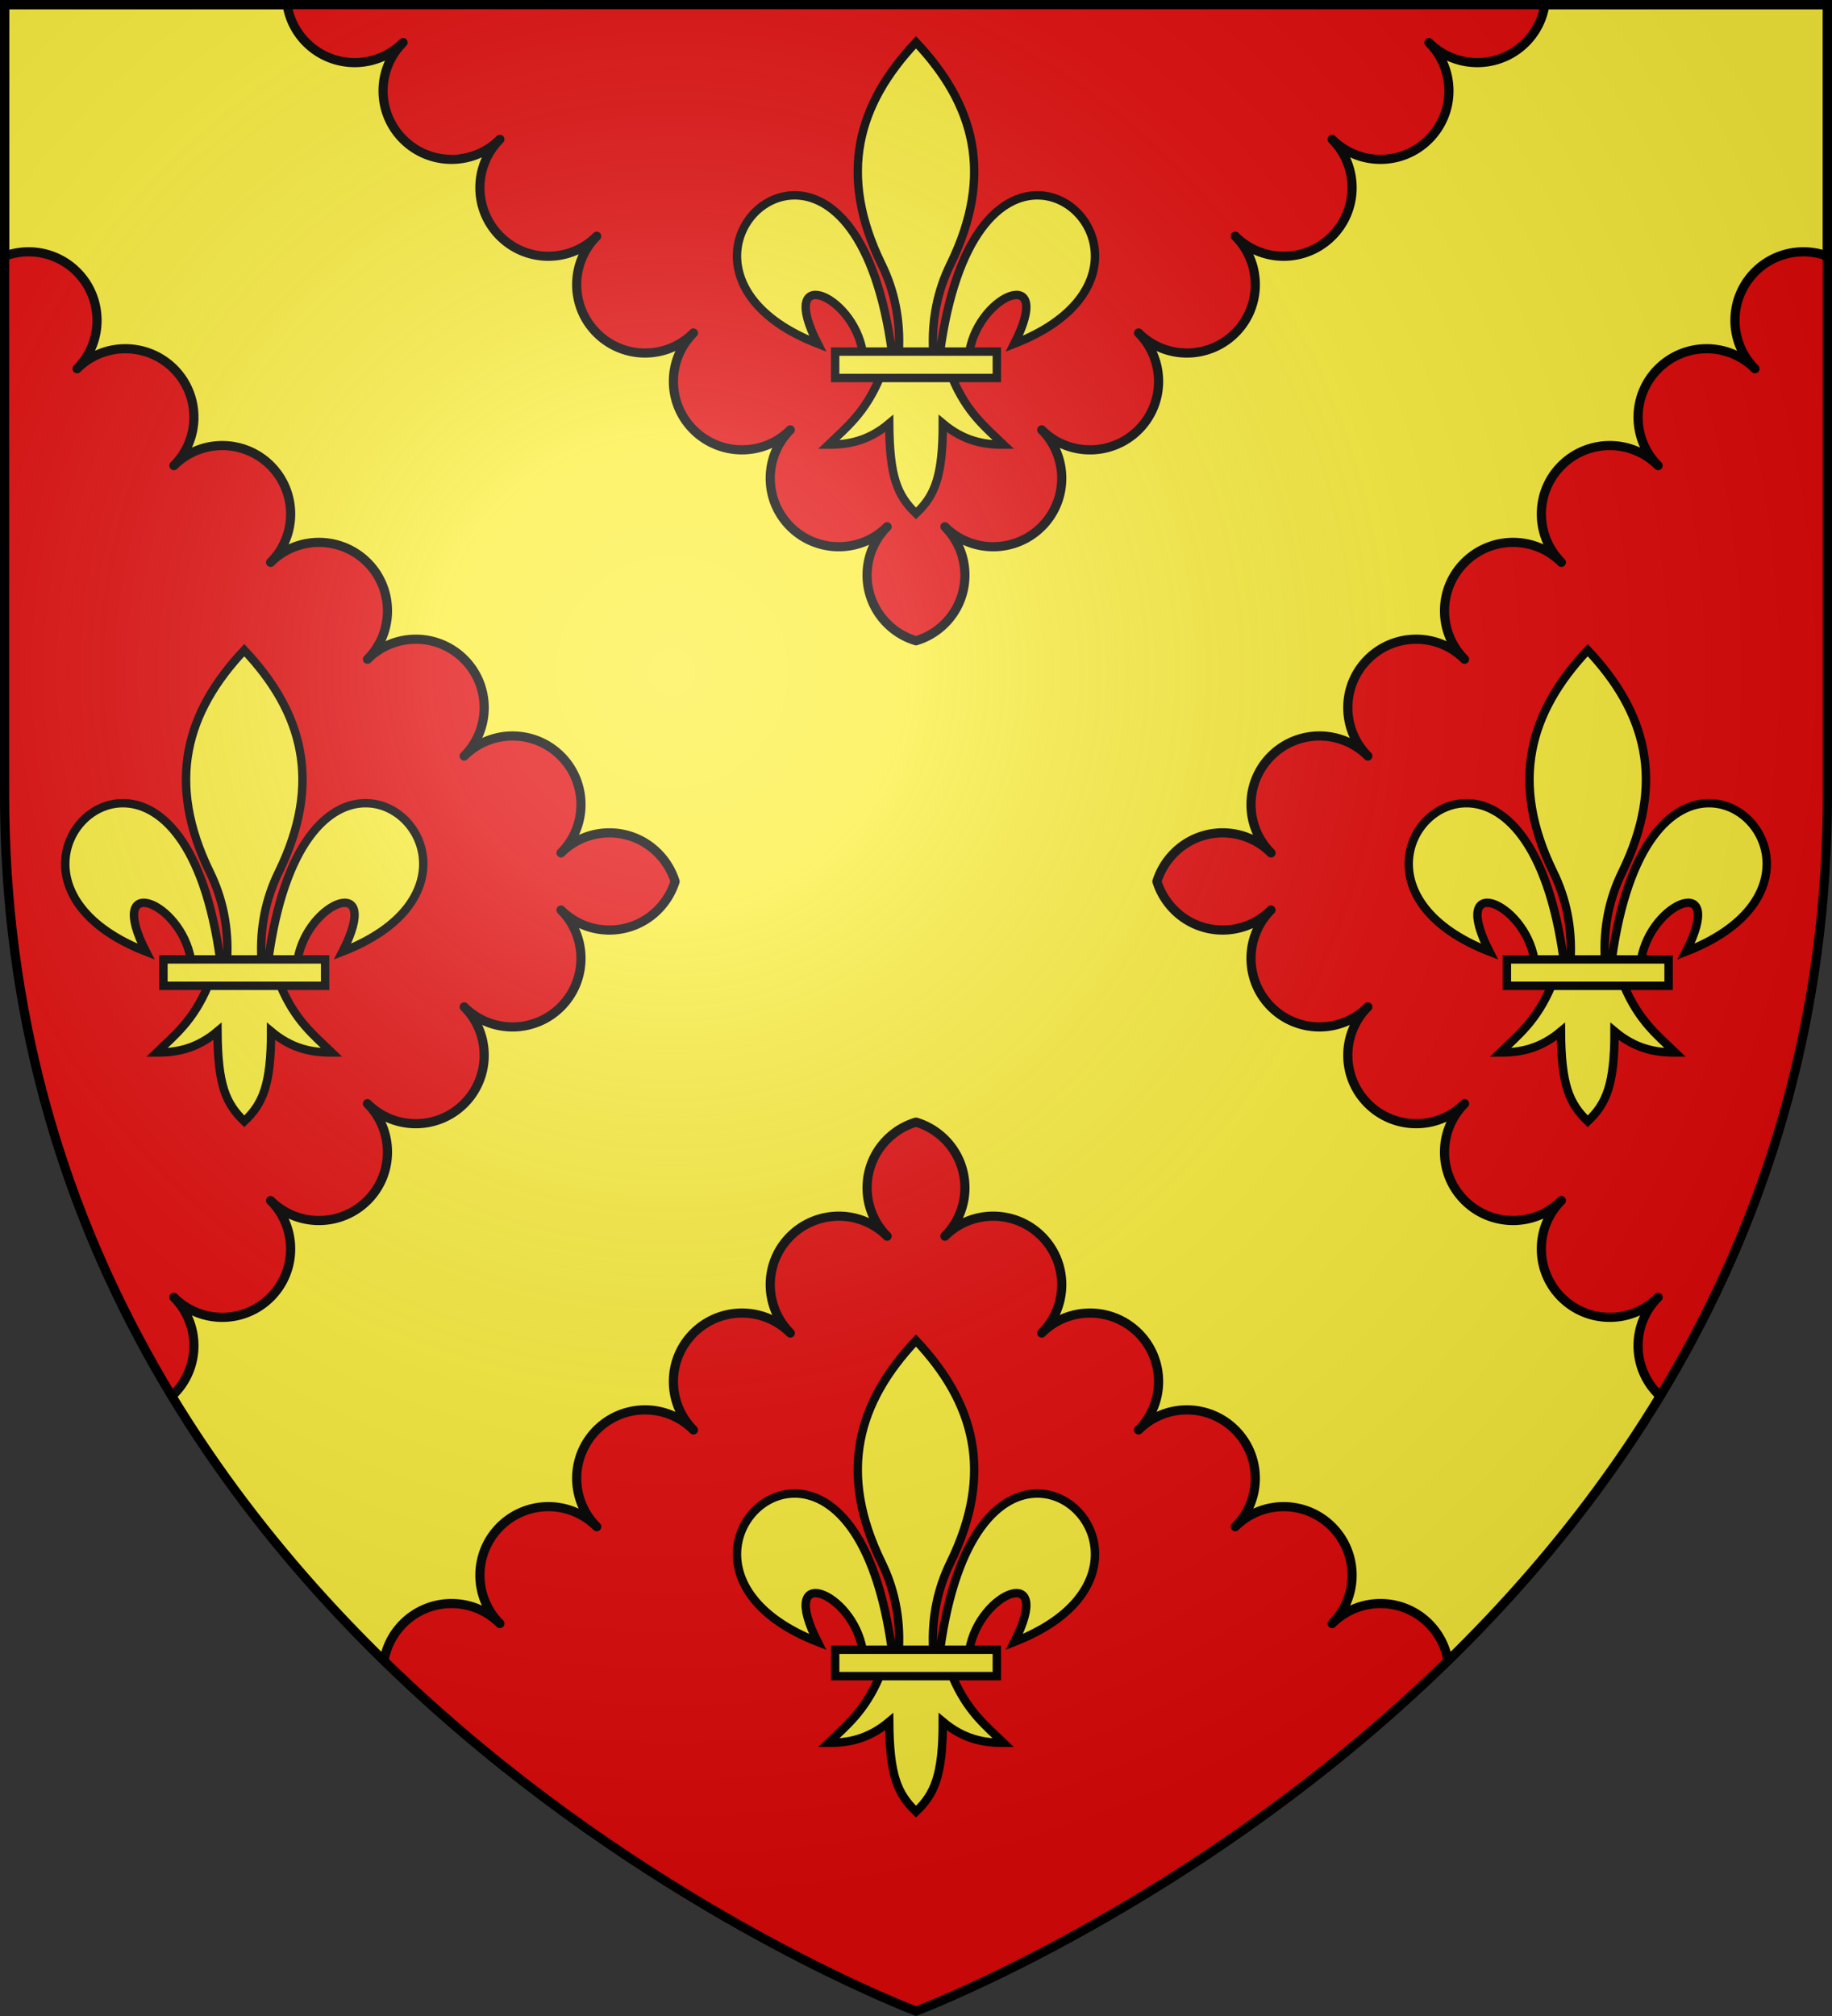 <svg xmlns="http://www.w3.org/2000/svg" xmlns:xlink="http://www.w3.org/1999/xlink" width="600" height="660" viewBox="-300 -300 600 660"><rect x="-300" y="-300" width="600" height="660" fill="#333333" stroke="none"/><radialGradient id="d" cx="-80" cy="-80" r="405" gradientUnits="userSpaceOnUse"><stop offset="0" stop-color="#fff" stop-opacity=".31"/><stop offset=".19" stop-color="#fff" stop-opacity=".25"/><stop offset=".6" stop-color="#6b6b6b" stop-opacity=".125"/><stop offset="1" stop-opacity=".125"/></radialGradient><clipPath id="a"><path d="M-298.5-298.5h597v258.503C298.5 246.206 0 358.398 0 358.398S-298.5 246.205-298.5-39.997z"/></clipPath><path fill="#e20909" d="M-298.5-298.5h597v258.543C298.5 246.291 0 358.5 0 358.5S-298.5 246.291-298.5-39.957z"/><path d="M84.586-2.078c8.75 8.75 22.936 8.742 31.678 0-8.742 8.742-8.716 22.966.035 31.717s22.938 8.742 31.68 0c-8.742 8.742-8.75 22.928 0 31.68 8.75 8.75 22.936 8.741 31.677 0-8.741 8.741-8.75 22.928 0 31.68 8.75 8.75 22.974 8.778 31.715.036-8.741 8.742-8.75 22.93 0 31.682 8.75 8.75 22.937 8.742 31.678 0-8.742 8.742-8.75 22.928 0 31.68 8.75 8.75 22.973 8.779 31.715.037-8.742 8.742-8.714 22.965.037 31.716 6.409 6.41 15.733 8.114 23.699 5.135v82.36h-92.531a22.3 22.3 0 0 0-6.295-12.438c-8.75-8.75-22.936-8.742-31.678 0 8.742-8.742 8.714-22.928-.037-31.68-8.75-8.75-22.936-8.741-31.678 0 8.742-8.741 8.716-22.965-.035-31.716s-22.938-8.742-31.68 0c8.742-8.742 8.75-22.93 0-31.682s-22.936-8.742-31.677 0c8.74-8.742 8.75-22.928 0-31.68-8.75-8.75-22.974-8.779-31.715-.037 8.741-8.742 8.75-22.928 0-31.68-8.75-8.75-22.973-8.779-31.715-.037 8.742-8.742 8.75-22.928 0-31.68C6.737 70.294 3.485 68.398 0 67.37c-3.485 1.028-6.737 2.924-9.46 5.647-8.75 8.751-8.741 22.937 0 31.68-8.74-8.743-22.963-8.715-31.714.037-8.75 8.75-8.741 22.937 0 31.68-8.741-8.743-22.964-8.715-31.715.036-8.75 8.752-8.74 22.938 0 31.68-8.741-8.742-22.927-8.751-31.678 0-8.75 8.751-8.74 22.94 0 31.682-8.74-8.742-22.928-8.751-31.68 0-8.75 8.751-8.776 22.974-.034 31.716-8.742-8.741-22.928-8.75-31.678 0-8.75 8.752-8.779 22.938-.037 31.68-8.742-8.742-22.927-8.75-31.678 0a22.3 22.3 0 0 0-6.295 12.438H-298.5v-82.36c7.966 2.98 17.29 1.275 23.7-5.134 8.75-8.752 8.777-22.975.036-31.717 8.742 8.742 22.965 8.714 31.715-.037s8.741-22.938 0-31.68c8.741 8.742 22.927 8.75 31.678 0 8.75-8.751 8.741-22.94 0-31.682 8.741 8.742 22.965 8.714 31.715-.037s8.741-22.938 0-31.68c8.741 8.742 22.927 8.752 31.677 0 8.75-8.75 8.742-22.937 0-31.68 8.742 8.743 22.93 8.752 31.68 0 8.75-8.75 8.777-22.974.035-31.716 8.742 8.742 22.927 8.75 31.678 0a22.9 22.9 0 0 0 5.683-9.35 22.9 22.9 0 0 0-5.683-9.35c-8.75-8.75-22.936-8.741-31.678 0 8.742-8.741 8.716-22.965-.035-31.716s-22.938-8.742-31.68 0c8.742-8.742 8.75-22.929 0-31.68s-22.936-8.742-31.677 0c8.741-8.742 8.75-22.928 0-31.68-8.75-8.75-22.974-8.779-31.715-.037 8.741-8.741 8.75-22.93 0-31.681s-22.937-8.743-31.678 0c8.741-8.742 8.75-22.929 0-31.68s-22.973-8.78-31.715-.037c8.741-8.742 8.714-22.966-.037-31.717-6.409-6.41-15.733-8.114-23.699-5.135V-298.5h92.531a22.3 22.3 0 0 0 6.295 12.437c8.75 8.752 22.936 8.743 31.678 0-8.742 8.743-8.714 22.929.037 31.68 8.75 8.751 22.936 8.742 31.678 0-8.742 8.742-8.716 22.966.035 31.717s22.938 8.742 31.68 0c-8.742 8.742-8.75 22.93 0 31.682 8.75 8.75 22.936 8.742 31.677 0-8.74 8.742-8.75 22.928 0 31.68 8.75 8.75 22.974 8.778 31.715.036-8.741 8.742-8.75 22.929 0 31.68s22.973 8.78 31.715.037c-8.742 8.742-8.75 22.929 0 31.68C-6.737-93.15-3.485-91.252 0-90.225c3.485-1.027 6.737-2.924 9.46-5.646 8.75-8.751 8.741-22.938 0-31.68 8.74 8.742 22.963 8.714 31.714-.037s8.741-22.938 0-31.68c8.741 8.742 22.964 8.714 31.715-.037 8.75-8.751 8.74-22.937 0-31.68 8.741 8.743 22.926 8.752 31.678 0 8.75-8.75 8.74-22.939 0-31.681 8.74 8.742 22.928 8.751 31.68 0 8.75-8.751 8.776-22.975.034-31.717 8.742 8.742 22.927 8.751 31.678 0 8.75-8.751 8.779-22.937.037-31.68 8.742 8.743 22.927 8.752 31.678 0a22.3 22.3 0 0 0 6.295-12.437H298.5v82.36c-7.966-2.98-17.29-1.276-23.7 5.134-8.75 8.751-8.778 22.975-.036 31.717-8.742-8.742-22.965-8.714-31.715.037s-8.742 22.938 0 31.68c-8.741-8.742-22.927-8.751-31.678 0-8.75 8.751-8.741 22.94 0 31.681-8.741-8.742-22.965-8.713-31.715.038s-8.741 22.937 0 31.68c-8.741-8.743-22.927-8.752-31.677 0-8.75 8.75-8.742 22.937 0 31.679-8.742-8.742-22.93-8.75-31.68 0s-8.777 22.975-.035 31.717c-8.742-8.742-22.927-8.751-31.678 0a22.9 22.9 0 0 0-5.683 9.35 22.9 22.9 0 0 0 5.683 9.349" style="fill:#fcef3c;stroke:#000;stroke-width:3;stroke-linecap:round;stroke-linejoin:round;clip-path:url(#a)"/><path id="c" fill="#fcef3c" stroke="#000" stroke-width="2.75" d="M-26.476-184.898h52.952v8.636h-52.952zm66.626-51.149c19.285.463 32.519 32.799-7.953 48.584 13.376-26.188-11.445-16.465-14.717 2.564H7.893c5.298-38.652 19.903-51.444 32.257-51.148zm-52.044 59.785c-4.883 11.523-10.911 16.167-16.771 21.829 6.568.03 13.106-1.23 19.891-6.92C-8.658-143.8-6.1-137.8 0-131.903c6.032-5.713 8.794-11.878 8.774-29.45 6.784 5.69 13.323 6.95 19.891 6.92-5.86-5.662-11.888-10.308-16.77-21.829zM0-286.148c-19.067 20.23-25.703 43.18-11.255 72.72 4.182 8.55 6.188 18.056 5.628 28.53H5.627c-.56-10.474 1.446-19.98 5.628-28.53 14.448-29.54 7.812-52.49-11.255-72.72zm-40.15 50.101c-19.285.463-32.519 32.799 7.953 48.584-13.376-26.188 11.445-16.465 14.717 2.564h9.587c-5.298-38.652-19.903-51.444-32.257-51.148z"/><use xlink:href="#c" width="100%" height="100%" transform="translate(0 425)"/><use xlink:href="#c" width="100%" height="100%" transform="translate(-220 199)"/><use xlink:href="#c" width="100%" height="100%" transform="translate(220 199)"/><path fill="url(#d)" d="M-298.5-298.5h597v258.543C298.5 246.291 0 358.5 0 358.5S-298.5 246.291-298.5-39.957z"/><path fill="none" stroke="#000" stroke-width="3" d="M-298.5-298.5h597v258.503C298.5 246.206 0 358.398 0 358.398S-298.5 246.205-298.5-39.997z"/></svg>